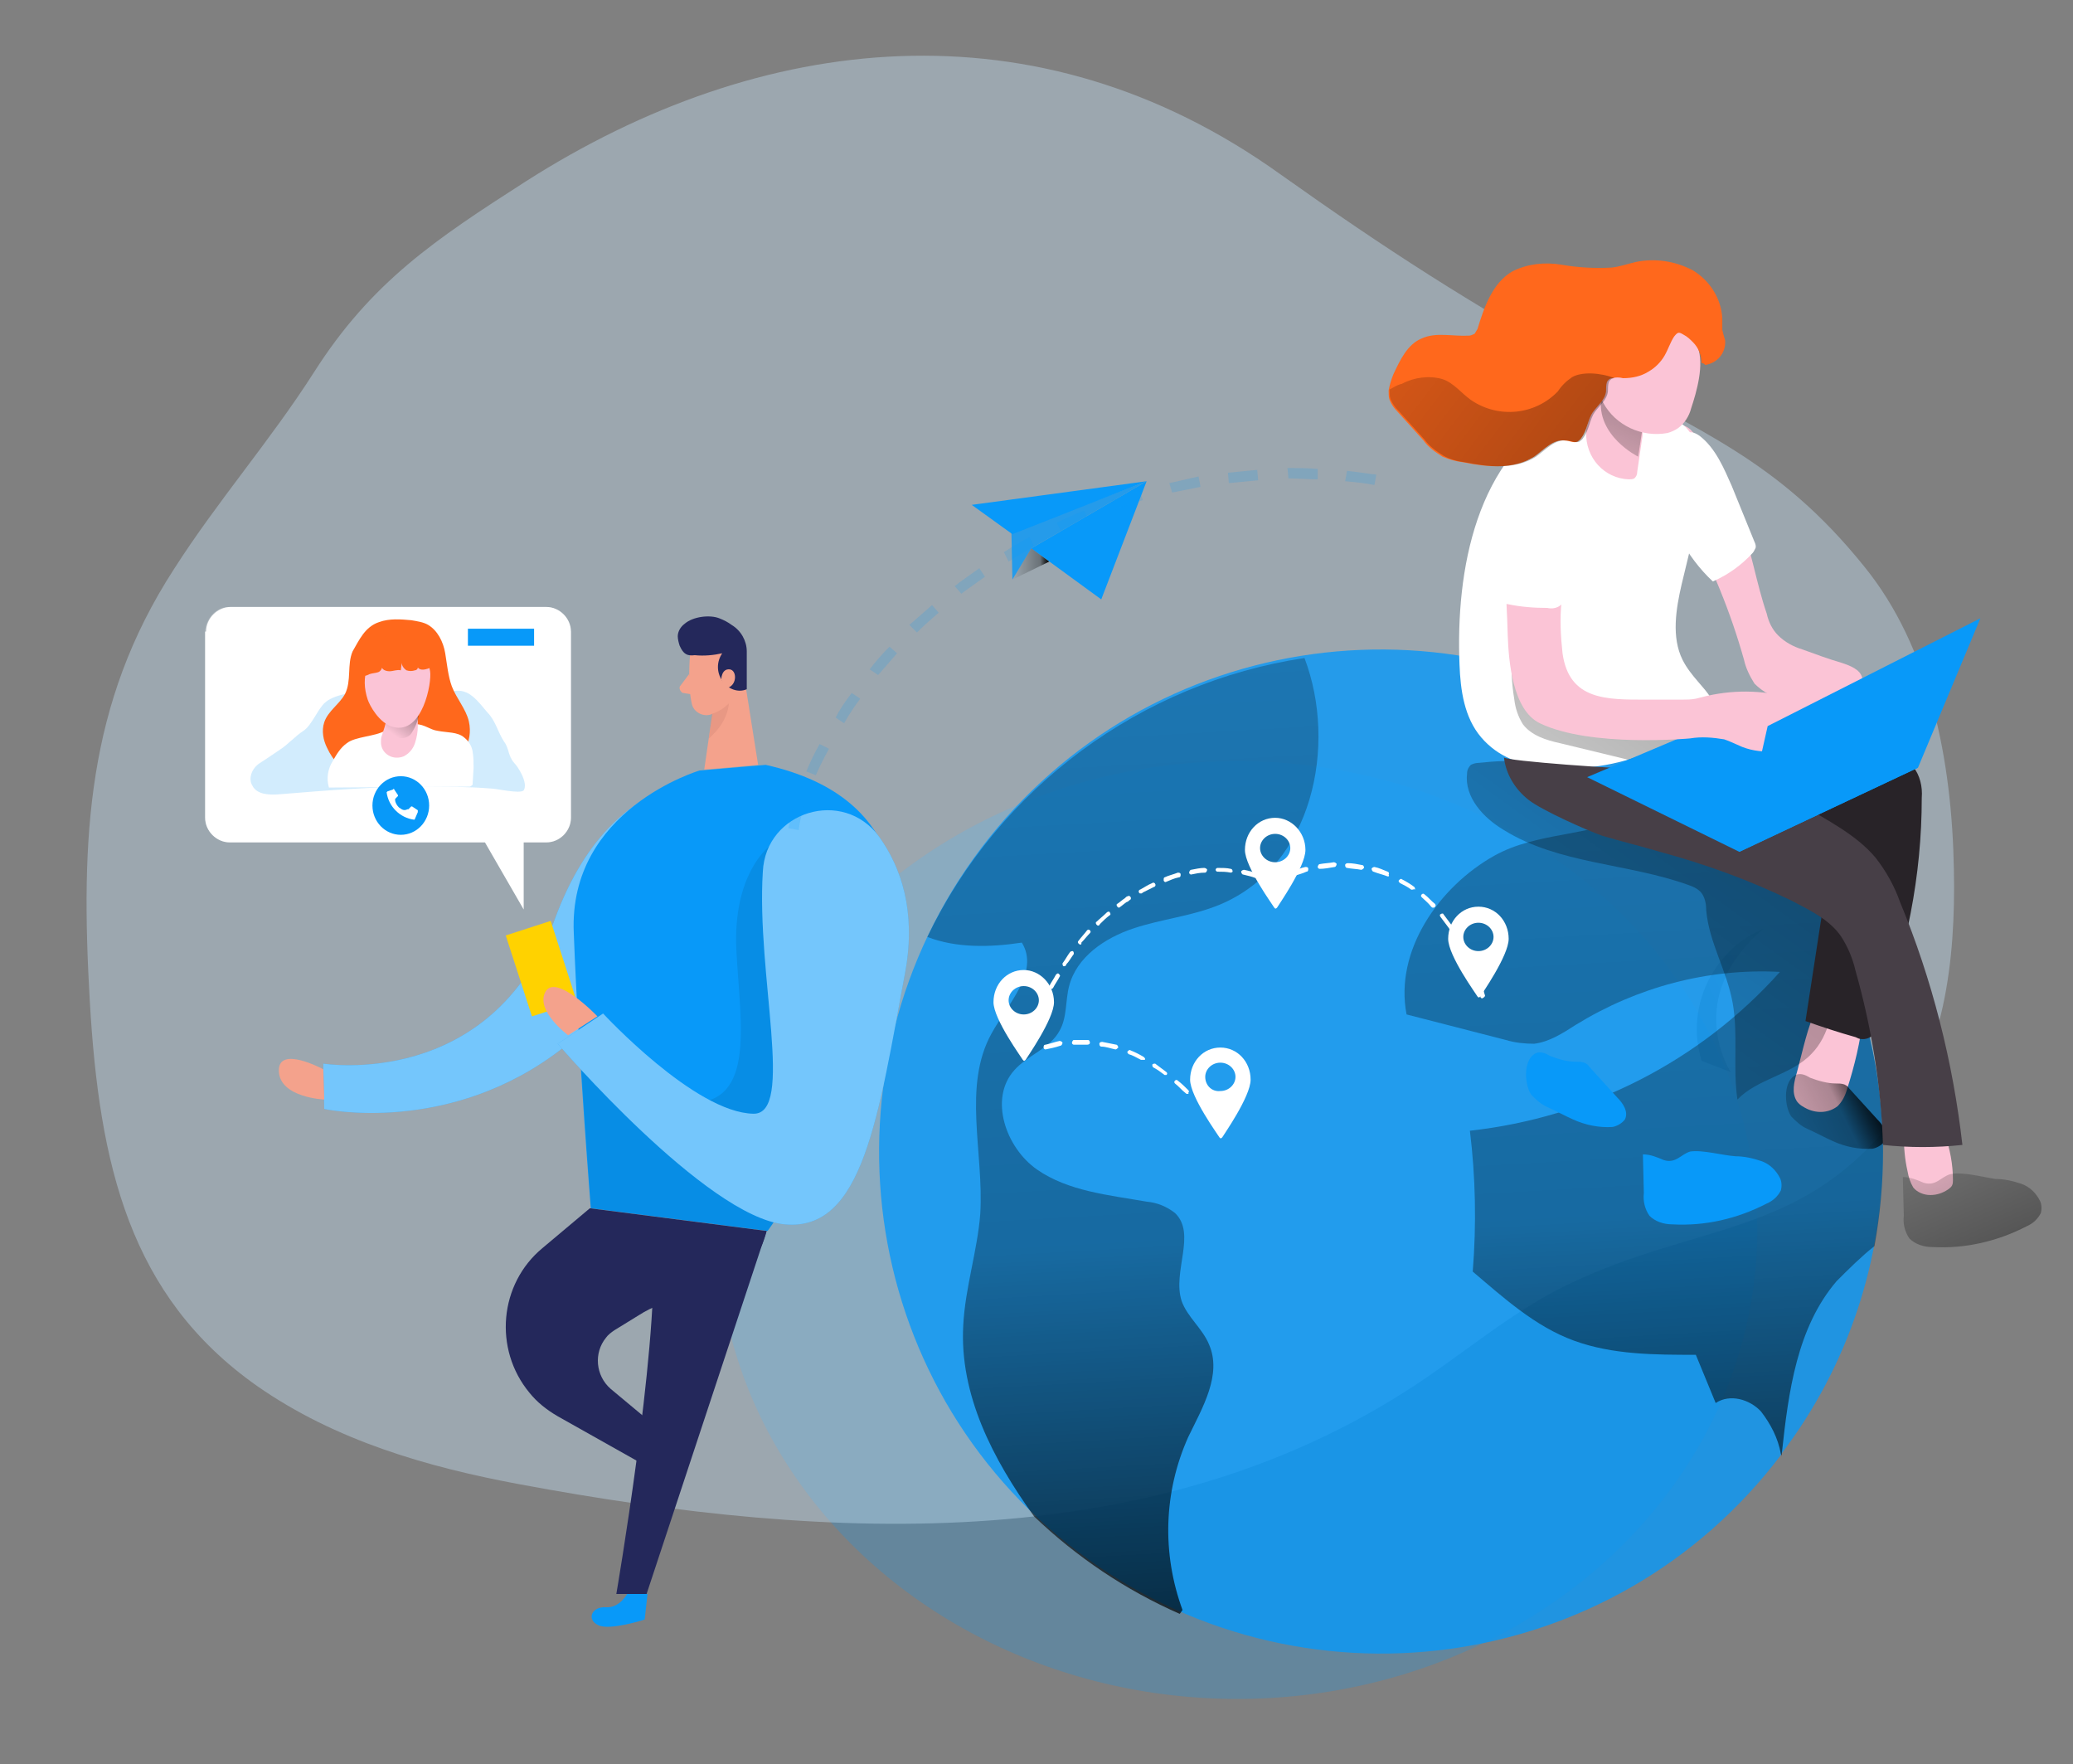 <?xml version="1.0" encoding="utf-8"?>
<!-- Generator: Adobe Illustrator 24.0.0, SVG Export Plug-In . SVG Version: 6.00 Build 0)  -->
<svg version="1.1" id="Layer_1" xmlns="http://www.w3.org/2000/svg" xmlns:xlink="http://www.w3.org/1999/xlink" x="0px" y="0px"
	 viewBox="0 0 219.3 186.6" style="enable-background:new 0 0 219.3 186.6;" xml:space="preserve">
<rect x="0" y="0" width="219.3" height="186.6" fill="#808080" stroke="none"/>
<style type="text/css">
	.st0{opacity:0.23;fill:#0899F9;enable-background:new    ;}
	.st1{opacity:0.37;fill:#CCE9FF;enable-background:new    ;}
	.st2{fill:url(#SVGID_1_);}
	.st3{opacity:0.8;fill:#0899F9;}
	.st4{fill:url(#SVGID_2_);}
	.st5{fill:url(#SVGID_3_);}
	.st6{fill:#0899F9;}
	.st7{fill:#FBC4D6;}
	.st8{fill:url(#SVGID_4_);}
	.st9{fill:url(#SVGID_5_);}
	.st10{fill:url(#SVGID_6_);}
	.st11{fill:#282328;}
	.st12{fill:#FFFFFF;}
	.st13{fill:url(#SVGID_7_);}
	.st14{fill:url(#SVGID_8_);}
	.st15{fill:#473F47;}
	.st16{fill:#FF681C;}
	.st17{fill:url(#SVGID_9_);}
	.st18{opacity:0.24;fill:#F2F2F2;enable-background:new    ;}
	.st19{opacity:0.44;fill:#FFFFFF;enable-background:new    ;}
	.st20{fill:#F4A28C;}
	.st21{fill:#24285B;}
	.st22{opacity:0.31;fill:#CE8172;enable-background:new    ;}
	.st23{opacity:8.000000e-02;enable-background:new    ;}
	.st24{fill:#FFD200;}
	.st25{opacity:0.18;fill:#0899F9;enable-background:new    ;}
	.st26{fill:url(#SVGID_10_);}
	.st27{fill:url(#SVGID_11_);}
	.st28{opacity:0.18;enable-background:new    ;}
</style>
<ellipse class="st0" cx="130.9" cy="130.1" rx="55" ry="49.6"/>
<path class="st1" d="M55.6,19.2c-9.5,6.1-16.3,10.6-22.4,20.2C28.6,46.6,23,53,18.4,60.2c-9.2,14.2-9.9,28.4-8.9,45.7
	s4.2,31.2,17.7,40.7c8.3,5.8,18.1,8.6,27.8,10.4c32.8,6.1,68.1,7.9,96.2-11.5c4.8-3.3,9.4-7.1,14.6-9.6c13.4-6.5,24.3-5,34-16.9
	c5.9-7.2,7.1-17.4,6.9-27c-0.2-11.5-2.5-23.5-9.5-32.1c-9.1-11.3-17.5-14.3-29.8-21.2c-12-6.7-20.6-12.2-32-20.3
	C109.7,0,80.5,3.3,55.6,19.2z"/>
<linearGradient id="SVGID_1_" gradientUnits="userSpaceOnUse" x1="-108.451" y1="412.733" x2="-75.151" y2="428.227" gradientTransform="matrix(1.328 0 0 -1.328 304.061 665.469)">
	<stop  offset="1.000000e-02" style="stop-color:#000000"/>
	<stop  offset="0.13" style="stop-color:#000000;stop-opacity:0.69"/>
	<stop  offset="0.25" style="stop-color:#000000;stop-opacity:0.32"/>
	<stop  offset="1" style="stop-color:#000000;stop-opacity:0"/>
</linearGradient>
<path class="st2" d="M183.1,113.4l-3.1-1.2c-0.3-1.1-0.5-2.2-0.5-3.3c0-3.2,1.3-6.2,3.6-8.4c1-1,2.2-1.7,3.5-2.3
	C177.9,105.6,183.1,113.4,183.1,113.4z"/>
<path class="st3" d="M199.2,121.8c0,11.5-3.7,22.7-10.7,31.9l0,0l-0.1,0.2c-17.7,23.4-51,27.9-74.4,10.2
	c-23.4-17.7-27.9-51-10.2-74.4s51-27.9,74.4-10.2C191.4,89.6,199.2,105.2,199.2,121.8L199.2,121.8z"/>
<linearGradient id="SVGID_2_" gradientUnits="userSpaceOnUse" x1="-134.146" y1="341.448" x2="-147.843" y2="583.852" gradientTransform="matrix(1.328 0 0 -1.328 304.061 665.469)">
	<stop  offset="1.000000e-02" style="stop-color:#000000"/>
	<stop  offset="0.13" style="stop-color:#000000;stop-opacity:0.69"/>
	<stop  offset="0.25" style="stop-color:#000000;stop-opacity:0.32"/>
	<stop  offset="1" style="stop-color:#000000;stop-opacity:0"/>
</linearGradient>
<path class="st4" d="M129,95.7c-2.9,1.2-6.1,1.5-9.1,2.5c-3,1-6,3-6.8,6.1c-0.4,1.5-0.2,3.3-1,4.7c-1,1.9-3.4,2.6-4.8,4.2
	c-2.7,3-0.9,8.2,2.4,10.5c3.3,2.3,7.6,2.7,11.6,3.4c1.1,0.1,2.1,0.5,3,1.2c2.3,2.2-0.3,6.2,0.7,9.3c0.6,1.7,2.2,2.9,2.9,4.6
	c1.4,3.2-0.7,6.7-2.2,9.8c-2.6,5.8-2.8,12.3-0.6,18.3c-0.1,0.1-0.2,0.3-0.3,0.4c-5.7-2.5-10.9-6-15.4-10.3
	c-4.4-6.1-7.9-12.9-7.5-20.2c0.2-4,1.5-7.9,1.8-11.8c0.4-6.5-1.9-13.5,1.2-19.1c1.7-3.1,5.1-6.5,3.2-9.6c-3.3,0.5-6.9,0.6-10-0.6
	c7.6-15.8,22.6-26.9,39.9-29.5C141.5,78.8,138.9,91.6,129,95.7z"/>
<linearGradient id="SVGID_3_" gradientUnits="userSpaceOnUse" x1="-93.888" y1="343.72" x2="-107.591" y2="586.131" gradientTransform="matrix(1.328 0 0 -1.328 304.061 665.469)">
	<stop  offset="1.000000e-02" style="stop-color:#000000"/>
	<stop  offset="0.13" style="stop-color:#000000;stop-opacity:0.69"/>
	<stop  offset="0.25" style="stop-color:#000000;stop-opacity:0.32"/>
	<stop  offset="1" style="stop-color:#000000;stop-opacity:0"/>
</linearGradient>
<path class="st5" d="M199.2,121.8c0,3.4-0.3,6.7-0.9,10c-1.4,1.1-2.7,2.4-4,3.7c-4.2,4.9-5.1,11.7-5.8,18.2l0,0c0,0.1,0,0.3,0,0.4
	c0-0.1,0-0.2-0.1-0.3c-0.3-1.7-1.1-3.2-2.1-4.5c-1.2-1.3-3.3-1.9-4.8-0.9c-0.7-1.7-1.4-3.4-2.1-5.1c-4.3,0-8.8,0-12.9-1.5
	c-4.1-1.5-7.4-4.5-10.7-7.3c0.4-5,0.3-10-0.3-14.9c12.6-1.4,24.3-7.3,32.8-16.8c-7.6-0.4-15.1,1.6-21.6,5.6c-1.4,0.9-2.8,1.8-4.4,2
	c-1,0-2-0.1-3-0.4l-10.5-2.7c-1.3-6.7,3.4-13.5,9.3-16.8c4.5-2.5,10-2,14.3-4.2c3-1.5,3.8-4.1,6.4-6h0.1
	C191.7,90.3,199.2,105.6,199.2,121.8z"/>
<path class="st6" d="M166.7,112.3c0.3,0,0.6,0,0.9,0.1c0.2,0.1,0.4,0.2,0.5,0.4l3,3.3c0.6,0.6,1.2,1.5,0.8,2.3
	c-0.3,0.4-0.8,0.7-1.3,0.8c-1.4,0.1-2.9-0.2-4.2-0.8c-0.9-0.4-1.8-0.9-2.7-1.3c-0.7-0.3-1.2-0.8-1.7-1.3c-0.7-1-0.9-3.5,0.3-4.3
	c0.6-0.4,1.2-0.1,1.7,0.2C164.8,112,165.7,112.3,166.7,112.3z"/>
<path class="st6" d="M183.6,122.3c0.9,0,1.8,0.2,2.7,0.5c0.9,0.3,1.6,1,2,1.8c0.2,0.4,0.2,0.9,0.1,1.3c-0.3,0.6-0.8,1.1-1.5,1.4
	c-3.1,1.6-6.5,2.4-10,2.2c-0.9,0-1.8-0.3-2.4-0.9c-0.5-0.7-0.7-1.6-0.6-2.4l-0.1-4.1c0.8,0,1.5,0.3,2.2,0.6c1.3,0.4,1.8-0.6,2.8-0.9
	C180.1,121.6,182.2,122.2,183.6,122.3z"/>
<g>
	<path class="st7" d="M190.1,113.4c-0.3,1-0.6,2.2,0,3.1c0.3,0.4,0.7,0.6,1.1,0.8c1.1,0.5,2.3,0.4,3.2-0.3c0.5-0.5,0.8-1.1,1-1.8
		c0.8-2.5,1.4-5,1.7-7.6c0.1-0.2,0.1-0.5,0-0.7c-0.1-0.2-0.4-0.4-0.6-0.6c-1.4-0.7-3.5-1.3-4.3,0.3
		C191.2,108.6,190.7,111.2,190.1,113.4z"/>
	<path class="st7" d="M206.6,124.8c0,0.2,0,0.4-0.1,0.6c-0.1,0.2-0.3,0.3-0.4,0.4c-0.6,0.4-1.2,0.6-1.9,0.6c-0.7,0-1.4-0.3-1.8-0.8
		c-0.3-0.5-0.5-1.1-0.6-1.7c-0.3-1.3-0.4-2.6-0.4-3.9c-0.1-0.3,0.1-0.6,0.4-0.6c0,0,0.1,0,0.1,0c1.1-0.2,3.2-0.8,3.8,0.5
		C206.3,121.5,206.6,123.2,206.6,124.8z"/>
	
		<linearGradient id="SVGID_4_" gradientUnits="userSpaceOnUse" x1="-697.399" y1="414.32" x2="-684.861" y2="408.1" gradientTransform="matrix(-1.328 0 0 -1.328 -727.337 665.469)">
		<stop  offset="1.000000e-02" style="stop-color:#000000"/>
		<stop  offset="0.13" style="stop-color:#000000;stop-opacity:0.69"/>
		<stop  offset="0.25" style="stop-color:#000000;stop-opacity:0.32"/>
		<stop  offset="1" style="stop-color:#000000;stop-opacity:0"/>
	</linearGradient>
	<path class="st8" d="M194.2,114.6c0.3,0,0.6,0,0.9,0.1c0.2,0.1,0.4,0.2,0.5,0.4l3,3.3c0.6,0.6,1.2,1.5,0.8,2.3
		c-0.3,0.4-0.8,0.7-1.3,0.8c-1.4,0.1-2.9-0.2-4.2-0.8c-0.9-0.4-1.8-0.9-2.7-1.3c-0.7-0.3-1.2-0.8-1.7-1.3c-0.7-1-0.9-3.5,0.3-4.3
		c0.6-0.4,1.2-0.1,1.7,0.2C192.3,114.3,193.3,114.6,194.2,114.6z"/>
	
		<linearGradient id="SVGID_5_" gradientUnits="userSpaceOnUse" x1="-707.605" y1="398.018" x2="-700.33" y2="414.385" gradientTransform="matrix(-1.328 0 0 -1.328 -727.337 665.469)">
		<stop  offset="1.000000e-02" style="stop-color:#000000"/>
		<stop  offset="0.13" style="stop-color:#000000;stop-opacity:0.69"/>
		<stop  offset="0.25" style="stop-color:#000000;stop-opacity:0.32"/>
		<stop  offset="1" style="stop-color:#000000;stop-opacity:0"/>
	</linearGradient>
	<path class="st9" d="M211.1,124.7c0.9,0,1.8,0.2,2.7,0.5c0.9,0.3,1.6,1,2,1.8c0.2,0.4,0.2,0.9,0.1,1.3c-0.3,0.6-0.8,1.1-1.5,1.4
		c-3.1,1.6-6.5,2.4-10,2.2c-0.9,0-1.8-0.3-2.4-0.9c-0.5-0.7-0.7-1.6-0.6-2.4l-0.1-4.1c0.8,0,1.5,0.3,2.2,0.6
		c1.3,0.4,1.8-0.6,2.8-0.9C207.6,123.9,209.7,124.5,211.1,124.7z"/>
	
		<linearGradient id="SVGID_6_" gradientUnits="userSpaceOnUse" x1="-695.836" y1="452.798" x2="-649.706" y2="388.86" gradientTransform="matrix(-1.328 0 0 -1.328 -727.337 665.469)">
		<stop  offset="1.000000e-02" style="stop-color:#000000"/>
		<stop  offset="0.13" style="stop-color:#000000;stop-opacity:0.69"/>
		<stop  offset="0.25" style="stop-color:#000000;stop-opacity:0.32"/>
		<stop  offset="1" style="stop-color:#000000;stop-opacity:0"/>
	</linearGradient>
	<path class="st10" d="M161.9,80.6c-1.9-0.2-3.7-0.1-5.6,0.1c-0.2,0-0.5,0.1-0.7,0.2c-0.2,0.2-0.4,0.5-0.4,0.9
		c-0.3,2.5,1.7,4.7,3.9,6c5.8,3.6,13.1,3.5,19.5,5.8c0.6,0.2,1.2,0.5,1.5,1c0.3,0.5,0.4,1.1,0.4,1.7c0.3,3.4,2.2,6.4,2.8,9.8
		s0,6.8,0.5,10.2c2.1-2.2,5.7-2.6,7.8-4.8c2-2,2.4-5.1,2.7-7.9l0.8-7.7c0.3-1.2-0.3-2.4-1.4-2.8C184.2,86.9,173.1,81.6,161.9,80.6z"
		/>
	<path class="st11" d="M200.1,79.9c0.9,0.2,1.7,0.6,2.3,1.2c0.7,0.9,1,2.1,0.9,3.3c0,8.2-1.6,16.3-4.6,24c-0.1,0.9-0.9,1.6-1.8,1.5
		c-0.2,0-0.4-0.1-0.6-0.2c-1.8-0.5-3.6-1.1-5.3-1.7l2.4-15.6c0.1-0.4,0.1-0.9-0.1-1.3c-0.2-0.3-0.4-0.5-0.7-0.7
		c-2.7-2-5.5-3.7-8.5-5.2c-2.4-1.2-5.1-2.6-5.7-5.1c-0.3-0.9-0.1-1.8,0.5-2.6c0.4-0.4,0.8-0.7,1.3-0.9c1.6-0.8,3.5-1.7,5.3-1.6
		c1.4,0.1,2,1,3.2,1.6C192.1,78.2,196.5,78.8,200.1,79.9z"/>
	<path class="st7" d="M184.1,55.1c1.2,3.2,1.7,6.6,2.8,9.8c0.2,0.9,0.6,1.7,1.2,2.3c0.7,0.7,1.6,1.2,2.6,1.5c1.4,0.5,2.7,1,4.1,1.4
		c0.9,0.3,2,0.7,2.2,1.6c0,0.3,0,0.6-0.2,0.9c-0.7,1.3-2.1,2.1-3.6,2.2c-1.5,0-2.9-0.2-4.3-0.7c-1.3-0.3-2.4-0.9-3.3-1.8
		c-0.5-0.8-0.9-1.6-1.1-2.5c-1.4-5-3.4-9.9-5.9-14.5c-0.7-1.2-1.3-2.5-1.7-3.9c-0.6-2.4-0.6-8,1.9-6
		C180.6,47.2,183.2,52.7,184.1,55.1z"/>
	<path class="st12" d="M174.6,79.5c1.5-0.6,2.9-1.2,4.2-2c5.2-2.9,0.9-4.3-0.8-7.7c-1.2-2.4-0.7-5.4-0.1-8c1.1-4.7,2.6-9.5,1.6-14.2
		c-0.1-0.8-0.4-1.5-0.9-2.1c-0.3-0.4-0.7-0.7-1.1-1c-1.1-0.9-2.4-1.7-3.7-2.2c-2.6-0.9-5.5-0.2-8,1c-9.7,4.9-11.8,17.1-11.4,27
		c0.1,2.7,0.5,5.6,2.3,7.7c1.8,2.1,4.2,2.9,6.8,3.2C167.3,81.5,171.1,81,174.6,79.5z"/>
	
		<linearGradient id="SVGID_7_" gradientUnits="userSpaceOnUse" x1="-92.026" y1="459.341" x2="-120.324" y2="418.121" gradientTransform="matrix(1.328 0 0 -1.328 304.061 665.469)">
		<stop  offset="1.000000e-02" style="stop-color:#000000"/>
		<stop  offset="0.13" style="stop-color:#000000;stop-opacity:0.69"/>
		<stop  offset="0.25" style="stop-color:#000000;stop-opacity:0.32"/>
		<stop  offset="1" style="stop-color:#000000;stop-opacity:0"/>
	</linearGradient>
	<path class="st13" d="M160.2,74c0.1,0.9,0.4,1.8,0.9,2.6c0.9,1.2,2.5,1.7,3.9,2l6.6,1.6c0.8,0.2,1.6,0.4,2.5,0.4
		c1.8-0.1,3.3-1.2,4.8-2.3c0.4-0.2,0.7-0.6,0.9-0.9c-3.6-0.3-7.3-0.7-10.9-1.2c-2.1-0.3-4.4-0.7-5.9-2.2c-0.8-0.8-1.4-1.8-1.8-2.8
		c-0.3-0.7-0.4-2.4-1.1-2.5C159.8,70.4,159.9,72.2,160.2,74z"/>
	<path class="st7" d="M173.2,49.9c0,0.3-0.1,0.5-0.3,0.7c-0.2,0.1-0.4,0.1-0.6,0.1c-2.6-0.1-4.6-2.3-4.5-5c0-0.2,0-0.4,0.1-0.6
		c0.2-0.9,0.5-1.6,0.8-2.4c0.5-1.6,0.4-3.5,1.4-4.8c0.9,2,1.9,4,3,5.9c0.6,0.8,0.8,1.8,0.6,2.7L173.2,49.9z"/>
	
		<linearGradient id="SVGID_8_" gradientUnits="userSpaceOnUse" x1="-679.057" y1="472.342" x2="-673.078" y2="459.277" gradientTransform="matrix(-1.328 0 0 -1.328 -727.337 665.469)">
		<stop  offset="1.000000e-02" style="stop-color:#000000"/>
		<stop  offset="0.13" style="stop-color:#000000;stop-opacity:0.69"/>
		<stop  offset="0.25" style="stop-color:#000000;stop-opacity:0.32"/>
		<stop  offset="1" style="stop-color:#000000;stop-opacity:0"/>
	</linearGradient>
	<path class="st14" d="M173.7,45.7l-0.4,2.6c0,0-4.5-2.2-3.9-6.3S173.7,45.7,173.7,45.7z"/>
	<path class="st7" d="M178.9,43.2c-0.2,0.8-0.7,1.6-1.4,2.1c-0.3,0.2-0.7,0.4-1.1,0.5c-2.7,0.5-5.5-0.8-6.8-3.2
		c-1.2-2.4-1.4-5.3-0.4-7.8c0.4-1.4,1.3-2.5,2.6-3.2c1.4-0.5,3-0.4,4.2,0.5c1.6,1.1,2.9,2.7,3.6,4.6
		C180.3,38.6,179.5,41.4,178.9,43.2z"/>
	<path class="st15" d="M198.4,90.7c1.1,1.4,2,3,2.6,4.7c3.4,8.2,5.6,16.9,6.6,25.7c-2.8,0.3-5.6,0.3-8.4,0
		c-0.2-6.2-1.2-12.4-2.9-18.4c-0.3-1.3-0.8-2.5-1.5-3.6c-1.2-1.8-3.3-2.8-5.2-3.8c-4.5-2.2-9.2-3.9-14-5.2c-2-0.6-4.1-1.1-6.1-1.7
		c-1.7-0.6-6.4-2.7-7.8-3.8c-1.4-1.1-2.4-2.7-2.6-4.5c0,0.4,13.2,1.3,14.1,1.2c3.2-0.3,6.9-2.2,10.1-0.9c2.4,1,4.7,3.1,6.9,4.5
		C193,86.6,196.3,88.2,198.4,90.7z"/>
	<polygon class="st6" points="184,90.1 167.9,82.2 186.8,74.2 202.9,81.2 	"/>
	<path class="st7" d="M159.5,53.1c0,0.3-0.1,0.6-0.1,0.9c-0.5,4.4,0,8.8,0.1,13.2c0.1,2.7,0.5,7.9,3.4,9.3
		c5.4,2.6,15.9,1.6,15.9,1.6c1.2-0.2,2.4-0.1,3.6,0.1c0.6,0.2,1.2,0.5,1.9,0.8c2.3,0.9,4.8,0.4,7.2,0c0.4,0,0.8-0.2,1.2-0.4
		c0.9-0.8,1-2.1,0.2-3c-0.8-0.8-1.8-1.4-2.9-1.6c-3-1-6.3-1.1-9.4-0.4c-0.4,0.1-0.8,0.2-1.2,0.3c-0.5,0.1-1,0.1-1.5,0.1h-3.7
		c-4.2,0-8.2,0.1-8.9-4.9c-0.2-1.8-0.3-3.7-0.1-5.5c0.3-3.3,1.1-6.6,0.9-10c0-1.1-0.3-2.1-0.8-3c-0.5-0.9-1.5-1.6-2.5-1.6
		c-1.1,0.1-2.1,0.7-2.6,1.7C159.8,51.5,159.6,52.3,159.5,53.1z"/>
	<polygon class="st6" points="209.5,65.4 187,76.8 184,90.1 202.9,81.2 	"/>
	<path class="st16" d="M180,38.4c0-0.8-0.3-1.6-0.9-2.2c-0.3-0.3-0.6-0.6-1-0.8c-0.5-0.3-0.6-0.3-1,0.2c-0.4,0.6-0.6,1.3-1,2
		c-0.4,0.7-1,1.3-1.7,1.7c-0.8,0.5-1.7,0.7-2.7,0.7c-0.4-0.1-0.8-0.1-1.1,0c-0.3,0-0.5,0.2-0.6,0.4c-0.1,0.3-0.1,0.7-0.1,1
		c-0.1,0.9-0.9,1.5-1.4,2.2s-0.6,1.9-1.2,2.7c-0.1,0.2-0.3,0.3-0.4,0.4c-0.4,0.2-0.9-0.1-1.3-0.1c-1.3-0.2-2.3,1-3.3,1.7
		c-2.2,1.4-5,1.1-7.5,0.6c-0.8-0.1-1.5-0.3-2.2-0.6c-0.8-0.5-1.5-1-2-1.7c-0.9-1-1.9-2.1-2.8-3.1c-0.3-0.3-0.6-0.7-0.8-1.2
		c-0.1-0.3-0.1-0.6-0.1-1c0.1-0.6,0.3-1.2,0.5-1.7c0.7-1.5,1.5-3.2,3-3.8c1.5-0.7,3.3-0.2,5-0.3c0.2,0,0.4-0.1,0.6-0.2
		c0.1-0.2,0.2-0.3,0.3-0.5c0.7-2.3,1.6-4.9,3.7-6.1c1.6-0.8,3.4-1,5.2-0.7c1.7,0.3,3.5,0.4,5.3,0.3c0.9-0.1,1.7-0.4,2.6-0.6
		c2-0.4,4.1-0.1,6,0.9c1.8,1.1,3,3,3.1,5.1c0,0.4,0,0.8,0,1.2c0.1,0.4,0.2,0.8,0.3,1.1c0.1,1.3-0.8,2.4-2.1,2.6
		C180.2,38.4,180.1,38.4,180,38.4z"/>
	<path class="st12" d="M158.7,55.6c-0.3,2.4-0.3,4.9-0.1,7.4c0,0.2,0,0.4,0.2,0.6c0.2,0.2,0.4,0.3,0.7,0.3c1.4,0.3,2.8,0.4,4.2,0.4
		c0.8,0.2,1.6-0.2,1.8-0.9c0-0.1,0-0.2,0.1-0.3c0.8-3.3,1.5-6.5,2.1-9.8c0.2-1.3,0.4-2.8-0.4-3.9c-1.2-1.6-4.3-1.7-5.8-0.6
		C159.8,50.3,159,53.5,158.7,55.6z"/>
	<path class="st12" d="M183.2,51.4l2.4,5.9c0.1,0.2,0.2,0.5,0.1,0.7c-0.1,0.2-0.2,0.4-0.3,0.5c-1.2,1.3-2.6,2.3-4.2,3
		c-1.4-1.3-2.6-2.9-3.5-4.6c-0.8-2.1-0.6-4.4-0.4-6.6c0.1-1.4,0.1-5.9,2.5-4.2C181.5,47.4,182.4,49.6,183.2,51.4z"/>
	
		<linearGradient id="SVGID_9_" gradientUnits="userSpaceOnUse" x1="-92.589" y1="456.777" x2="-131.08" y2="486.125" gradientTransform="matrix(1.328 0 0 -1.328 304.061 665.469)">
		<stop  offset="1.000000e-02" style="stop-color:#000000"/>
		<stop  offset="0.13" style="stop-color:#000000;stop-opacity:0.69"/>
		<stop  offset="0.25" style="stop-color:#000000;stop-opacity:0.32"/>
		<stop  offset="1" style="stop-color:#000000;stop-opacity:0"/>
	</linearGradient>
	<path class="st17" d="M170.8,40c-0.3,0-0.5,0.2-0.6,0.4c-0.1,0.3-0.1,0.7-0.1,1c-0.1,0.9-0.9,1.5-1.4,2.2s-0.6,1.9-1.2,2.7
		c-0.1,0.2-0.3,0.3-0.4,0.4c-0.4,0.2-0.9-0.1-1.3-0.1c-1.3-0.2-2.3,1-3.3,1.7c-2.2,1.4-5,1.1-7.5,0.6c-0.8-0.1-1.6-0.3-2.3-0.7
		c-0.8-0.5-1.5-1-2-1.7c-0.9-1-1.9-2.1-2.8-3.1c-0.3-0.3-0.6-0.7-0.8-1.2c-0.1-0.3-0.1-0.6-0.1-1c0.4-0.2,0.8-0.5,1.3-0.6
		c1.3-0.7,2.9-0.9,4.3-0.5c1.2,0.4,2,1.5,3,2.2c2.9,2,6.8,1.6,9.2-0.9c0.4-0.6,0.9-1.1,1.5-1.5C167.3,39.3,169.3,39.4,170.8,40z"/>
</g>
<g>
	<path class="st18" d="M60.4,66.9v19.5c0,1.5-1.1,2.7-2.6,2.7H24.3c-1.4,0-2.6-1.2-2.6-2.7V66.9c0-0.1,0-0.2,0-0.3
		c0.2-1.3,1.2-2.4,2.5-2.4h33.5c1.3,0,2.4,1,2.5,2.4C60.4,66.7,60.4,66.8,60.4,66.9z"/>
	<g>
		<path class="st12" d="M21.8,66.8c0-1.4,1.2-2.6,2.6-2.6h33.4c1.4,0,2.6,1.2,2.6,2.6v19.7c0,1.4-1.2,2.6-2.6,2.6h-2.4v7.1l-4.1-7.1
			h-27c0,0,0,0,0,0c-1.4,0-2.6-1.2-2.6-2.6V66.8L21.8,66.8z"/>
		<path class="st6" d="M59.6,110.8c-12,9.4-25.3,6.5-25.3,6.5l-0.1-4.8c0,0,17.8,2.9,24.5-15.3s20.5-14.7,20.5-14.7
			S71.6,101.4,59.6,110.8z"/>
		<path class="st19" d="M59.6,110.8c-12,9.4-25.3,6.5-25.3,6.5l-0.1-4.8c0,0,17.8,2.9,24.5-15.3s20.5-14.7,20.5-14.7
			S71.6,101.4,59.6,110.8z"/>
		<path class="st6" d="M68.5,168.6l-0.3,2.7c0,0-3.7,1.2-4.9,0.6c-1.3-0.6-0.7-2,0.8-1.9c1.5,0.1,2.3-1.5,2.3-1.5L68.5,168.6z"/>
		<path class="st20" d="M77.5,67.3c1,0.6,1.5,1.8,1.2,3L77.8,73c-0.4,1.7-1.7,2.3-2.7,2.6c-0.8,0.2-1.7-0.3-1.9-1.1
			c-0.5-2.1-0.2-5.2-0.2-5.2C73,67.4,75.8,66,77.5,67.3z"/>
		<polygon class="st20" points="75.6,73.8 74.5,81.4 80.2,80.9 78.6,70.8 		"/>
		<path class="st21" d="M71.9,68.3c-0.1-0.3-0.2-0.7-0.2-1c0-0.5,0.3-1,0.7-1.3c0.9-0.8,2.7-1,3.7-0.6c0.5,0.2,0.9,0.4,1.3,0.7
			c1,0.6,1.6,1.7,1.6,2.8l0,4c-0.9,0.4-2,0-2.6-0.9c-0.6-0.9-0.6-2,0-2.9c-0.9,0.2-1.9,0.3-2.9,0.2C72.7,69.4,72.3,69.2,71.9,68.3z"
			/>
		<path class="st20" d="M76.8,72.8c1.2-0.2,1.2-1.9,0.4-2c-0.9-0.1-0.9,1.1-0.9,1.1L76.8,72.8z"/>
		<path class="st20" d="M73.5,73.5l-1.2-0.2c-0.1,0-0.1,0-0.2-0.1c-0.2-0.2-0.3-0.5-0.1-0.7l0.9-1.2L73.5,73.5z"/>
		<path class="st22" d="M75,78.1c2.1-1.8,2.1-3.7,2.1-3.7c-0.5,0.5-1.1,0.9-1.8,1.1L75,78.1z"/>
		<path class="st6" d="M81.2,130.2l-18.7-2.4c0,0-1.3-16-1.8-29.1C60.1,85.6,74,81.5,74,81.5l7-0.6
			C112.3,87.9,81.2,130.2,81.2,130.2z"/>
		<path class="st23" d="M82.9,127.8l-1.7,2.4l-18.7-2.4l-1-14.7c0,0,2.3,2.6,10.5,3.5s6.3-8.1,5.9-16.1s3.4-10.9,3.4-10.9
			C95.1,100.7,82.9,127.8,82.9,127.8z"/>
		<path class="st21" d="M81.1,130.2c-1.4,5.5-6,6.9-8.8,7.2c-1.7,0.2-3.3,0.8-4.7,1.7l-2.6,1.6c-0.3,0.2-0.7,0.5-0.9,0.8
			c-1.3,1.6-1.1,4,0.5,5.4l7.2,6l-3.2,2.3l-9.6-5.4c-1.2-0.7-2.2-1.5-3-2.5c-3.8-4.6-3.2-11.5,1.4-15.3l5-4.2L81.1,130.2z"/>
		<path class="st6" d="M79.7,117.8c-6.2-0.1-15.9-10.6-15.9-10.6l-4.8,3.2c0,0,15.7,18.3,24,19.1c8.3,0.8,9.9-11.3,12.8-26.9
			c1.1-6.3-0.5-10.9-2.8-14.1c-3.8-5.2-12-2.7-12.3,3.7C80,103.1,84.1,117.9,79.7,117.8z"/>
		<rect x="54.8" y="98" transform="matrix(0.951 -0.308 0.308 0.951 -28.797 22.625)" class="st24" width="5" height="9"/>
		<path class="st19" d="M79.7,117.8c-6.2-0.1-15.9-10.6-15.9-10.6l-4.8,3.2c0,0,15.7,18.3,24,19.1c8.3,0.8,9.9-11.3,12.8-26.9
			c1.1-6.3-0.5-10.9-2.8-14.1c-3.8-5.2-12-2.7-12.3,3.7C80,103.1,84.1,117.9,79.7,117.8z"/>
		<path class="st20" d="M63.2,107.5c0,0-4.4-4.6-5.5-2.6c-1.1,2,2.4,4.6,2.4,4.6L63.2,107.5z"/>
		<path class="st21" d="M69.1,132.2c0.5,10.8-3.9,36.4-3.9,36.4l3.2,0l12.7-38.4L69.1,132.2z"/>
		<path class="st20" d="M34.3,116.3c0,0-4.7-0.2-4.8-3c-0.1-2.8,4.7-0.2,4.7-0.2L34.3,116.3z"/>
	</g>
	<g>
		<path class="st25" d="M54.4,80.7c-0.7-0.8-0.5-1.5-1.1-2.3c-0.6-0.9-0.9-2.2-1.7-3c-1.1-1.3-2-2.6-3.6-2.3c-1.7,0.3-4-0.6-5.6-0.3
			c-2.1,0.3-6.4,0.1-8,1.5c-0.8,0.7-1.4,2.4-2.3,3c-0.8,0.5-1.7,1.5-2.5,2c-0.9,0.6-1.3,0.9-2.1,1.4s-1.3,1.6-0.8,2.4
			c0.5,1,1.9,1,3,0.9c4.9-0.4,9.8-0.8,14.8-0.8c2.5,0,4.9,0,7.4,0.2c0.6,0,3.1,0.6,3.5,0.2C55.9,82.8,54.8,81.1,54.4,80.7z"/>
		<path class="st16" d="M40.1,65.8c1.1-0.4,2.3-0.3,3.4-0.2c0.6,0.1,1.3,0.2,1.8,0.5c1,0.6,1.6,1.8,1.8,3c0.2,1.2,0.3,2.4,0.7,3.5
			c0.5,1.3,1.5,2.4,1.8,3.7c0.5,2.2-0.8,4.4-3,5c-0.3,0.1-0.7,0.1-1,0.1c-0.9,0-1.7-0.3-2.6-0.3c-1.8,0-3.5,1.2-5.3,0.9
			c-1.4-0.3-2.5-1.6-3.1-2.9c-0.4-0.8-0.6-1.8-0.3-2.7c0.4-1.2,1.6-1.9,2.2-3c0.7-1.4,0.2-3.1,0.8-4.5C38,67.7,38.6,66.3,40.1,65.8z
			"/>
		<path class="st12" d="M46.3,77.3c1,0.2,2.1,0.1,2.8,0.7c0.5,0.4,0.8,0.9,0.9,1.5c0.1,0.6,0.1,1.2,0.1,1.7L50,82.9
			c0,0.1,0,0.1-0.1,0.2c-0.1,0-0.1,0.1-0.2,0.1l-14.9,0.1c-0.3-1-0.1-2,0.4-2.8c0.4-0.7,0.8-1.4,1.5-1.9c0.9-0.7,3-0.7,4-1.3
			c0.3-0.1,0-0.4,0.3-0.4s0.2-0.4,0.4-0.4c0.8,0,1.8-0.1,2.6,0.1C44.9,76.6,45.5,77.2,46.3,77.3z"/>
		<path class="st7" d="M40.4,77.8c-0.1,0.2-0.1,0.5-0.1,0.7c0,0.6,0.3,1.1,0.8,1.4c0.5,0.3,1.1,0.3,1.6,0.1c0.6-0.3,1-0.8,1.2-1.4
			c0.2-0.6,0.3-1.2,0.3-1.8c0-0.8,0-1.7-0.1-2.5c0-0.3-0.2-0.5-0.4-0.6c0,0-0.1,0-0.1,0c-1-0.1-2,0.3-2.4,1.4
			C41,75.4,41,75.7,40.9,76C40.8,76.6,40.6,77.2,40.4,77.8z"/>
		
			<linearGradient id="SVGID_10_" gradientUnits="userSpaceOnUse" x1="1.017" y1="146.056" x2="9.273" y2="157.424" gradientTransform="matrix(0.711 0 0 -0.711 40.896 181.552)">
			<stop  offset="0" style="stop-color:#010101;stop-opacity:0"/>
			<stop  offset="0.95" style="stop-color:#010101"/>
		</linearGradient>
		<path class="st26" d="M40.8,76.5c0,0-0.1,0.8,0.3,1.1c0.3,0.3,1.7,0.9,2.4,0c0.4-0.6,0.7-1.3,0.8-2L40.8,76.5z"/>
		<path class="st7" d="M38.9,74c0.2,0.6,1.2,2.5,2.7,2.9c3.1,0.8,4.1-4.7,3.9-5.9c-0.1-0.8-0.8-2-1.4-2.5c-0.8-0.7-1.9-0.7-2.8-0.3
			C38.8,69.3,38.1,71.6,38.9,74z"/>
		<path class="st16" d="M37.9,71c0.1,0.2,0.2,0.4,0.5,0.5c0.3,0,0.5-0.1,0.7-0.2c0.3-0.1,0.6-0.1,0.9-0.2c0.3-0.1,0.5-0.5,0.4-0.7
			c-0.1,0.4,0.4,0.6,0.8,0.6c0.4,0,0.8-0.2,1.2-0.1l0.1-0.8c0,0.3,0.2,0.6,0.5,0.8c0.3,0.1,0.6,0.1,0.9,0c0.1,0,0.3-0.1,0.3-0.3
			c0.3,0.4,0.9,0.2,1.4,0c0.1,0,0.1-0.1,0.2-0.1c0-0.1,0-0.2,0-0.2c-0.2-0.7-0.4-1.5-0.8-2.1s-1-1.2-1.8-1.3c-0.4-0.1-0.9,0-1.3,0.1
			c-1.1,0.2-2.2,0.8-2.9,1.6C38.4,69.1,37.7,70.1,37.9,71z"/>
	</g>
	<ellipse class="st6" cx="42.4" cy="85.2" rx="3" ry="3.1"/>
	<path id="Shape" class="st12" d="M42.2,85.4c-0.2-0.2-0.4-0.5-0.4-0.8c0,0,0-0.1,0-0.1l0.3-0.3c0,0,0-0.1,0-0.1l-0.4-0.6
		c0-0.1-0.1-0.1-0.1,0L41,83.7c0,0-0.1,0.1-0.1,0.1c0.2,1.5,1.4,2.7,2.9,2.9c0,0,0.1,0,0.1-0.1l0.3-0.7c0-0.1,0-0.1,0-0.2l-0.6-0.4
		c0,0-0.1,0-0.1,0l-0.3,0.3c0,0-0.1,0-0.1,0C42.7,85.8,42.5,85.6,42.2,85.4L42.2,85.4z"/>
	<rect x="49.5" y="66.5" class="st6" width="7" height="1.8"/>
</g>
<path class="st12" d="M108.3,102.6c-1.8,0-3.2,1.5-3.2,3.4c0,1.8,3,5.9,3.1,6.1c0,0,0.1,0.1,0.1,0.1c0.1,0,0.1,0,0.2-0.1
	c0.1-0.2,3-4.3,3-6.1C111.5,104.1,110,102.6,108.3,102.6z M106.7,105.8c0-0.8,0.7-1.5,1.6-1.5c0.9,0,1.6,0.7,1.6,1.5
	c0,0.8-0.7,1.5-1.6,1.5C107.4,107.3,106.7,106.6,106.7,105.8z"/>
<path class="st12" d="M134.9,86.5c-1.8,0-3.2,1.5-3.2,3.4c0,1.8,3,5.9,3.1,6.1c0,0,0.1,0.1,0.1,0.1c0.1,0,0.1,0,0.2-0.1
	c0.1-0.2,3-4.3,3-6.1C138.1,88,136.6,86.5,134.9,86.5z M133.3,89.7c0-0.8,0.7-1.5,1.6-1.5s1.6,0.7,1.6,1.5c0,0.8-0.7,1.5-1.6,1.5
	S133.3,90.5,133.3,89.7z"/>
<path class="st12" d="M129.1,110.8c-1.8,0-3.2,1.5-3.2,3.4c0,1.8,3,5.9,3.1,6.1c0,0,0.1,0.1,0.1,0.1c0.1,0,0.1,0,0.2-0.1
	c0.1-0.2,3-4.3,3-6.1C132.3,112.3,130.9,110.8,129.1,110.8z M127.5,113.9c0-0.8,0.7-1.5,1.6-1.5c0.9,0,1.6,0.7,1.6,1.5
	c0,0.8-0.7,1.5-1.6,1.5C128.2,115.5,127.5,114.8,127.5,113.9z"/>
<path class="st12" d="M156.4,95.9c-1.8,0-3.2,1.5-3.2,3.4c0,1.8,3,5.9,3.1,6.1c0,0,0.1,0.1,0.1,0.1c0.1,0,0.1,0,0.2-0.1
	c0.1-0.2,3-4.3,3-6.1C159.6,97.4,158.2,95.9,156.4,95.9z M154.8,99.1c0-0.8,0.7-1.5,1.6-1.5c0.9,0,1.6,0.7,1.6,1.5s-0.7,1.5-1.6,1.5
	C155.5,100.6,154.8,99.9,154.8,99.1z"/>
<g>
	<g>
		<g>
			<path class="st12" d="M129.1,119.6c-0.1,0-0.2,0-0.2-0.1c0,0-0.1-0.2-0.4-0.6c-0.1-0.1-0.1-0.3,0-0.3c0.1-0.1,0.3-0.1,0.3,0
				c0.3,0.4,0.4,0.6,0.4,0.6c0.1,0.1,0.1,0.3-0.1,0.3C129.2,119.6,129.2,119.6,129.1,119.6z"/>
		</g>
		<g>
			<path class="st12" d="M125.6,115.7c-0.1,0-0.1,0-0.2-0.1c-0.4-0.3-0.7-0.7-1.1-1c-0.1-0.1-0.1-0.2,0-0.3c0.1-0.1,0.2-0.1,0.3,0
				c0.4,0.3,0.8,0.7,1.1,1c0.1,0.1,0.1,0.2,0,0.3C125.8,115.7,125.7,115.7,125.6,115.7z M123.3,113.7c-0.1,0-0.1,0-0.1,0
				c-0.4-0.3-0.8-0.6-1.2-0.8c-0.1-0.1-0.1-0.2-0.1-0.3c0.1-0.1,0.2-0.1,0.3-0.1c0.4,0.3,0.8,0.6,1.2,0.9c0.1,0.1,0.1,0.2,0,0.3
				C123.5,113.7,123.4,113.7,123.3,113.7z M120.8,112.1c0,0-0.1,0-0.1,0c-0.4-0.2-0.9-0.5-1.3-0.6c-0.1-0.1-0.2-0.2-0.1-0.3
				c0.1-0.1,0.2-0.2,0.3-0.1c0.5,0.2,0.9,0.4,1.4,0.7c0.1,0.1,0.2,0.2,0.1,0.3C121,112.1,120.9,112.1,120.8,112.1z M110.6,111
				c-0.1,0-0.2-0.1-0.2-0.2c0-0.1,0-0.3,0.2-0.3c0.5-0.1,1-0.3,1.5-0.4c0.1,0,0.3,0.1,0.3,0.2c0,0.1-0.1,0.3-0.2,0.3
				C111.6,110.8,111.1,110.9,110.6,111C110.7,111,110.6,111,110.6,111z M118,111C118,111,118,111,118,111c-0.5-0.1-1-0.3-1.5-0.3
				c-0.1,0-0.2-0.1-0.2-0.3c0-0.1,0.1-0.2,0.3-0.2c0.5,0.1,1,0.2,1.5,0.3c0.1,0,0.2,0.2,0.2,0.3C118.2,110.9,118.1,111,118,111z
				 M113.6,110.5c-0.1,0-0.2-0.1-0.2-0.2c0-0.1,0.1-0.3,0.2-0.3c0.5,0,1,0,1.5,0c0.1,0,0.2,0.1,0.2,0.3c0,0.1-0.1,0.2-0.3,0.2
				C114.5,110.5,114,110.5,113.6,110.5C113.6,110.5,113.6,110.5,113.6,110.5z"/>
		</g>
		<g>
			<path class="st12" d="M109,109.8C109,109.8,109,109.8,109,109.8c-0.2,0-0.3-0.2-0.2-0.3c0.1-0.4,0.3-0.9,0.4-1.4
				c0-0.1,0.2-0.2,0.3-0.2c0.1,0,0.2,0.2,0.2,0.3c-0.2,0.4-0.3,0.9-0.4,1.3C109.2,109.8,109.2,109.8,109,109.8z M110,107.2
				C109.9,107.2,109.9,107.2,110,107.2c-0.2-0.1-0.3-0.2-0.2-0.3c0.2-0.4,0.4-0.9,0.6-1.3c0.1-0.1,0.2-0.2,0.3-0.1
				c0.1,0.1,0.2,0.2,0.1,0.3c-0.2,0.4-0.4,0.9-0.6,1.3C110.2,107.1,110.1,107.2,110,107.2z M111.2,104.6c0,0-0.1,0-0.1,0
				c-0.1-0.1-0.2-0.2-0.1-0.3c0.2-0.4,0.5-0.8,0.7-1.2c0.1-0.1,0.2-0.2,0.3-0.1c0.1,0.1,0.2,0.2,0.1,0.3c-0.2,0.4-0.5,0.8-0.7,1.2
				C111.3,104.6,111.3,104.6,111.2,104.6z M112.6,102.2c0,0-0.1,0-0.1,0c-0.1-0.1-0.1-0.2-0.1-0.3c0.3-0.4,0.5-0.8,0.8-1.2
				c0.1-0.1,0.2-0.1,0.3-0.1c0.1,0.1,0.1,0.2,0.1,0.3c-0.3,0.4-0.5,0.8-0.8,1.1C112.8,102.1,112.7,102.2,112.6,102.2z M114.3,99.9
				c-0.1,0-0.1,0-0.2-0.1c-0.1-0.1-0.1-0.2,0-0.3c0.3-0.4,0.6-0.7,0.9-1.1c0.1-0.1,0.2-0.1,0.3,0c0.1,0.1,0.1,0.2,0,0.3
				c-0.3,0.3-0.6,0.7-0.9,1C114.4,99.9,114.4,99.9,114.3,99.9z M116.2,97.9c-0.1,0-0.1,0-0.2-0.1c-0.1-0.1-0.1-0.3,0-0.3
				c0.3-0.3,0.7-0.6,1.1-1c0.1-0.1,0.3-0.1,0.3,0c0.1,0.1,0.1,0.3,0,0.3c-0.4,0.3-0.7,0.6-1,0.9C116.3,97.8,116.3,97.9,116.2,97.9z
				 M118.4,96c-0.1,0-0.1,0-0.2-0.1c-0.1-0.1-0.1-0.3,0-0.3c0.3-0.2,0.5-0.4,0.8-0.6c0.1-0.1,0.2-0.2,0.3-0.2c0.1-0.1,0.3,0,0.3,0.1
				c0.1,0.1,0,0.3-0.1,0.3c-0.1,0.1-0.2,0.2-0.3,0.2c-0.3,0.2-0.5,0.4-0.8,0.6C118.5,96,118.4,96,118.4,96z M120.7,94.5
				c-0.1,0-0.2,0-0.2-0.1c-0.1-0.1,0-0.3,0.1-0.3c0.4-0.2,0.8-0.5,1.3-0.7c0.1-0.1,0.3,0,0.3,0.1c0.1,0.1,0,0.3-0.1,0.3
				c-0.4,0.2-0.8,0.4-1.2,0.6C120.8,94.5,120.8,94.5,120.7,94.5z M123.3,93.3c-0.1,0-0.2-0.1-0.2-0.2c0-0.1,0-0.3,0.1-0.3
				c0.4-0.2,0.9-0.3,1.4-0.5c0.1,0,0.3,0,0.3,0.2c0,0.1,0,0.3-0.2,0.3C124.2,92.9,123.8,93.1,123.3,93.3
				C123.3,93.3,123.3,93.3,123.3,93.3z M132.9,92.9C132.9,92.9,132.9,92.9,132.9,92.9c-0.5-0.2-1-0.3-1.4-0.4
				c-0.1,0-0.2-0.2-0.2-0.3c0-0.1,0.2-0.2,0.3-0.2c0.5,0.1,0.9,0.2,1.4,0.4c0.1,0,0.2,0.2,0.2,0.3C133.1,92.8,133,92.9,132.9,92.9z
				 M126,92.5c-0.1,0-0.2-0.1-0.2-0.2c0-0.1,0.1-0.3,0.2-0.3c0.5-0.1,1-0.2,1.4-0.2c0.1,0,0.3,0.1,0.3,0.2c0,0.1-0.1,0.3-0.2,0.3
				C126.9,92.3,126.5,92.4,126,92.5C126,92.5,126,92.5,126,92.5z M130.2,92.3C130.2,92.3,130.2,92.3,130.2,92.3
				c-0.5-0.1-0.9-0.1-1.4-0.1c-0.1,0-0.2-0.1-0.2-0.2c0-0.1,0.1-0.2,0.2-0.2c0,0,0,0,0,0c0.5,0,1,0,1.4,0.1c0.1,0,0.2,0.1,0.2,0.3
				C130.4,92.2,130.3,92.3,130.2,92.3z"/>
		</g>
		<g>
			<path class="st12" d="M134.9,93.8c0,0-0.1,0-0.1,0c0,0-0.2-0.1-0.6-0.3c-0.1-0.1-0.2-0.2-0.1-0.3c0.1-0.1,0.2-0.2,0.3-0.1
				c0.2,0.1,0.4,0.2,0.5,0.3c0.1-0.1,0.3-0.2,0.5-0.3c0.1-0.1,0.3,0,0.3,0.1c0.1,0.1,0,0.3-0.1,0.3c-0.4,0.2-0.6,0.4-0.6,0.4
				C135,93.7,134.9,93.8,134.9,93.8z"/>
		</g>
		<g>
			<path class="st12" d="M156.1,103.5c-0.1,0-0.2-0.1-0.2-0.2c-0.2-0.5-0.4-0.9-0.5-1.3c-0.1-0.1,0-0.3,0.1-0.3
				c0.1-0.1,0.3,0,0.3,0.1c0.2,0.4,0.4,0.9,0.6,1.4C156.4,103.3,156.4,103.4,156.1,103.5C156.2,103.5,156.2,103.5,156.1,103.5z
				 M155,100.8c-0.1,0-0.2,0-0.2-0.1c-0.2-0.4-0.5-0.9-0.7-1.3c-0.1-0.1,0-0.3,0.1-0.3c0.1-0.1,0.3,0,0.3,0.1
				c0.2,0.4,0.5,0.9,0.7,1.3c0.1,0.1,0,0.3-0.1,0.3C155,100.8,155,100.8,155,100.8z M153.5,98.3c-0.1,0-0.2,0-0.2-0.1
				c-0.3-0.4-0.6-0.8-0.9-1.2c-0.1-0.1-0.1-0.3,0-0.3c0.1-0.1,0.3-0.1,0.3,0c0.3,0.4,0.6,0.8,0.9,1.2c0.1,0.1,0,0.3-0.1,0.3
				C153.6,98.3,153.5,98.3,153.5,98.3z M151.6,96c-0.1,0-0.1,0-0.2-0.1c-0.3-0.4-0.7-0.7-1-1c-0.1-0.1-0.1-0.2,0-0.3
				c0.1-0.1,0.2-0.1,0.3,0c0.4,0.3,0.7,0.7,1.1,1c0.1,0.1,0.1,0.3,0,0.3C151.8,96,151.7,96,151.6,96z M149.4,94.1c0,0-0.1,0-0.1,0
				c-0.4-0.3-0.8-0.5-1.2-0.7c-0.1-0.1-0.2-0.2-0.1-0.3c0.1-0.1,0.2-0.2,0.3-0.1c0.4,0.2,0.9,0.5,1.3,0.8c0.1,0.1,0.1,0.2,0.1,0.3
				C149.6,94,149.5,94.1,149.4,94.1z M136.8,92.7c-0.1,0-0.2-0.1-0.2-0.2c-0.1-0.1,0-0.3,0.1-0.3c0.5-0.2,0.9-0.4,1.4-0.5
				c0.1,0,0.3,0,0.3,0.2c0,0.1,0,0.3-0.2,0.3C137.8,92.4,137.3,92.5,136.8,92.7C136.8,92.7,136.8,92.7,136.8,92.7z M146.8,92.7
				C146.8,92.7,146.8,92.7,146.8,92.7c-0.5-0.2-1-0.3-1.5-0.5c-0.1,0-0.2-0.2-0.2-0.3c0-0.1,0.2-0.2,0.3-0.2
				c0.5,0.1,0.9,0.3,1.4,0.5c0.1,0,0.2,0.2,0.1,0.3C147,92.7,146.9,92.7,146.8,92.7z M144,92C144,92,144,92,144,92
				c-0.5-0.1-1-0.1-1.5-0.2c-0.1,0-0.2-0.1-0.2-0.3c0-0.1,0.1-0.2,0.3-0.2c0.5,0,1,0.1,1.5,0.2c0.1,0,0.2,0.1,0.2,0.3
				C144.2,91.9,144.1,92,144,92z M139.6,91.9c-0.1,0-0.2-0.1-0.2-0.2c0-0.1,0.1-0.3,0.2-0.3c0.5-0.1,1-0.1,1.5-0.2
				c0.1,0,0.3,0.1,0.3,0.2c0,0.1-0.1,0.3-0.2,0.3C140.6,91.8,140.1,91.9,139.6,91.9C139.6,91.9,139.6,91.9,139.6,91.9z"/>
		</g>
		<g>
			<path class="st12" d="M156.8,105.6c-0.1,0-0.2-0.1-0.2-0.2c0,0-0.1-0.2-0.2-0.7c0-0.1,0-0.3,0.2-0.3c0.1,0,0.3,0,0.3,0.2
				c0.1,0.4,0.2,0.7,0.2,0.7C157.1,105.4,157,105.5,156.8,105.6C156.8,105.6,156.8,105.6,156.8,105.6z"/>
		</g>
	</g>
</g>
<g>
	<polygon class="st6" points="121.3,50.9 116.5,63.4 109.1,58 	"/>
	<polygon class="st6" points="102.8,53.4 121.3,50.9 107.1,56.5 	"/>
	<polygon class="st3" points="107.1,61.3 109.1,58 121.3,50.9 107,56.4 	"/>
	
		<linearGradient id="SVGID_11_" gradientUnits="userSpaceOnUse" x1="-263.838" y1="59.65" x2="-259.864" y2="59.65" gradientTransform="matrix(-1 0 0 1 -152.8 0)">
		<stop  offset="1.000000e-02" style="stop-color:#000000"/>
		<stop  offset="0.13" style="stop-color:#000000;stop-opacity:0.69"/>
		<stop  offset="0.25" style="stop-color:#000000;stop-opacity:0.32"/>
		<stop  offset="1" style="stop-color:#000000;stop-opacity:0"/>
	</linearGradient>
	<polygon class="st27" points="111,59.4 107.1,61.3 109.1,58 	"/>
</g>
<g class="st28">
	<path class="st6" d="M84.2,84.5l1,0.3c-0.3,1-0.6,2-0.7,3l-1.1-0.2C83.6,86.6,83.8,85.6,84.2,84.5z M86.7,78.7l1,0.5
		c-0.5,0.9-1,1.9-1.4,2.8l-1-0.4C85.7,80.6,86.2,79.6,86.7,78.7z M90.1,73.3l0.9,0.6c-0.6,0.8-1.2,1.7-1.7,2.6l-0.9-0.6
		C88.8,75.1,89.4,74.2,90.1,73.3z M94.1,68.4l0.8,0.7c-0.7,0.8-1.4,1.6-2,2.3L92,70.8C92.6,70,93.3,69.2,94.1,68.4z M98.6,64
		l0.7,0.8c-0.8,0.7-1.6,1.4-2.3,2.1l-0.8-0.8C97,65.4,97.8,64.7,98.6,64z M101.5,61.6c0.7-0.5,1.4-1,2.1-1.5l0.6,0.9
		c-0.7,0.5-1.4,1-2.1,1.5l-0.4,0.3L101,62L101.5,61.6z M106.2,58.4c0.9-0.6,1.8-1.1,2.7-1.6l0.5,1c-0.9,0.5-1.8,1-2.7,1.6
		L106.2,58.4z M111.8,55.3c0.9-0.5,1.9-0.9,2.9-1.3l0.4,1c-1,0.4-1.9,0.8-2.8,1.3L111.8,55.3z M117.6,52.9c1-0.4,2-0.7,3-1l0.3,1
		c-1,0.3-2,0.6-3,1L117.6,52.9z M123.7,51.1c1-0.2,2.1-0.5,3.1-0.7l0.2,1.1c-1,0.2-2,0.4-3,0.6L123.7,51.1z M129.9,50
		c1-0.1,2.1-0.2,3.1-0.3l0.1,1.1c-1,0.1-2.1,0.2-3.1,0.3L129.9,50z M136.2,49.5c1.1,0,2.1,0,3.2,0.1l0,1.1c-1,0-2.1-0.1-3.1-0.1
		L136.2,49.5z M142.5,49.8c1,0.1,2.1,0.3,3.1,0.4l-0.2,1.1c-1-0.2-2-0.3-3.1-0.4L142.5,49.8z"/>
</g>
</svg>

